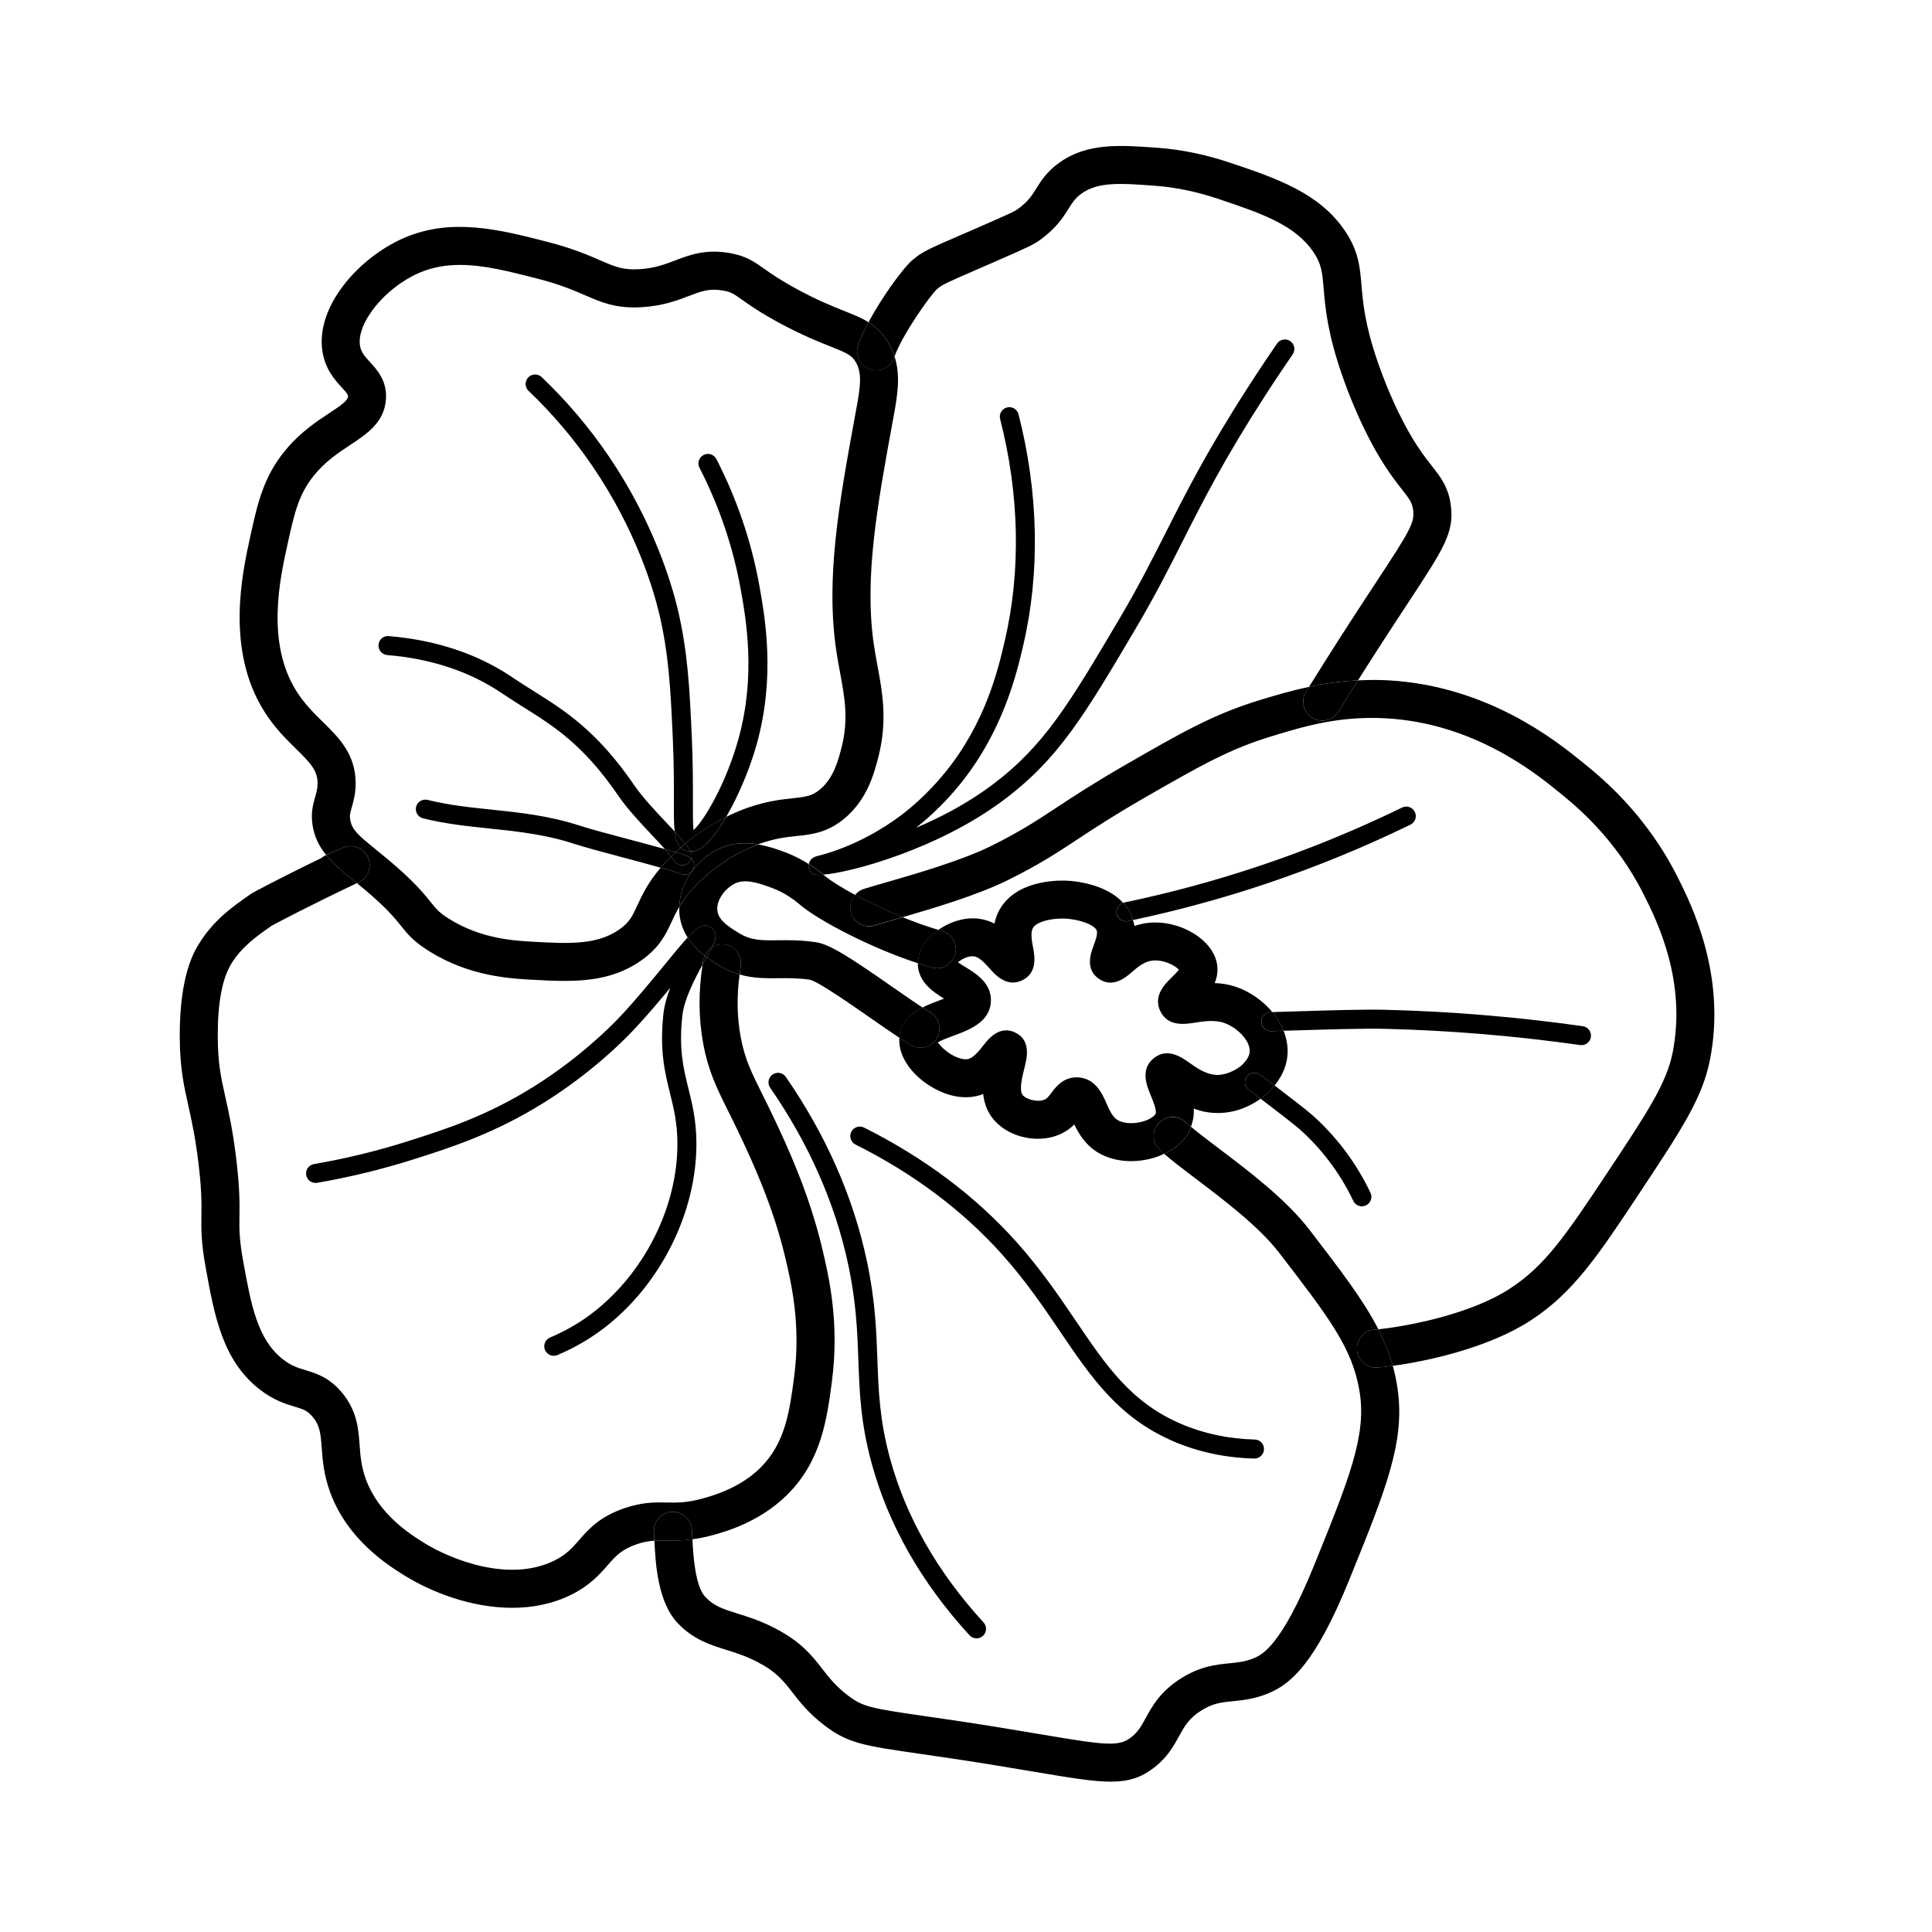 <?xml version="1.0" encoding="UTF-8"?>
<!-- Uploaded to: ICON Repo, www.svgrepo.com, Generator: ICON Repo Mixer Tools -->
<svg fill="#000000" width="800px" height="800px" version="1.1" viewBox="144 144 512 512" xmlns="http://www.w3.org/2000/svg">
 <g>
  <path d="m466.46 438.96h0.297c5.125 0 9.082-2.18 11.324-3.785-1.465-1.109-2.648-1.996-3.059-2.273-1.148-0.785-1.438-2.359-0.648-3.5 0.789-1.145 2.359-1.438 3.5-0.648 0.535 0.367 2.066 1.508 3.898 2.902 1.391-1.703 3.023-4.258 3.394-7.707 0.262-2.387-0.172-4.664-1.008-6.785l-3.316 0.102c-1.254 0.117-2.551-1.066-2.586-2.453-0.035-1.391 1.062-2.551 2.453-2.586l0.48-0.016c-2.5-2.988-5.844-5.309-9.227-6.539-2.117-0.766-4.168-1.082-6.066-1.152 0.574-1.355 0.887-2.887 0.691-4.59-0.328-2.852-2.102-5.586-4.988-7.707-4.16-3.059-9.766-4.387-14.574-3.473-0.836 0.16-1.629 0.383-2.379 0.645-0.074-0.516-0.258-1.047-0.414-1.57-0.441 0.098-0.887 0.207-1.324 0.297-0.172 0.035-0.344 0.051-0.52 0.051-1.164 0-2.211-0.816-2.457-2.004-0.266-1.281 0.508-2.504 1.734-2.887-3.562-3.894-9.285-5.269-12.883-5.719-5.453-0.68-15.734 0.137-19.863 7.477-0.695 1.23-1.129 2.488-1.371 3.719-1.203-0.609-2.562-1.078-4.086-1.285-3.562-0.484-7.531 0.676-10.77 2.941 0.309 0.09 0.629 0.207 0.938 0.293 2.68 0.75 4.238 3.535 3.481 6.211-0.75 2.68-3.523 4.246-6.211 3.481-1.211-0.344-2.445-0.75-3.672-1.152-0.02 4.922 4.047 7.613 6.961 9.402-0.336 0.125-0.672 0.25-0.961 0.359-1.48 0.551-3.152 1.176-4.746 1.988 0.734 0.48 1.422 0.91 2.031 1.273 2.387 1.422 3.168 4.516 1.75 6.902-0.941 1.582-2.613 2.457-4.332 2.457-0.875 0-1.77-0.227-2.574-0.715-0.902-0.535-1.934-1.199-3.012-1.914-0.258 3.285 1.305 6.871 4.523 9.984 3.457 3.344 9.621 6.805 15.723 5.531 0.695-0.141 1.355-0.344 1.977-0.586 0.207 2.035 0.828 4.098 2.16 5.984 3.613 5.129 11.551 7.336 17.738 4.871 1.828-0.73 3.199-1.762 4.242-2.793 1.145 2.402 2.867 5.324 6.07 7.324 2.523 1.582 5.668 2.402 8.977 2.402 1.965 0 3.988-0.289 5.981-0.871 0.988-0.289 1.906-0.664 2.785-1.078-0.414-0.359-0.84-0.727-1.195-1.059-2.019-1.914-2.109-5.106-0.195-7.125 1.926-2.023 5.106-2.102 7.125-0.195 0.387 0.367 0.863 0.781 1.371 1.203 0.594-1.621 0.836-3.254 0.719-4.812 1.801 0.684 3.84 1.148 6.113 1.18zm-16.695-14.527c-3.664 2.957-1.863 7.281-0.797 9.871 0.543 1.309 1.672 4.035 1.266 4.898-0.215 0.457-1.309 1.406-3.32 1.996-2.508 0.727-5.234 0.574-6.781-0.398-1.336-0.832-2.106-2.586-2.922-4.438-1.098-2.488-2.934-6.648-7.594-6.848-0.105-0.004-0.207-0.004-0.312-0.004-3.613 0-5.566 2.625-6.629 4.051-0.77 1.039-1.211 1.594-1.934 1.879-1.879 0.75-4.941-0.133-5.777-1.316-0.945-1.34 0-5.039 0.504-7.027 0.66-2.59 1.891-7.41-2.449-9.477-4.172-2-7.125 1.77-8.387 3.375-1.113 1.414-2.637 3.359-4.106 3.672-1.195 0.262-3.129-0.348-4.906-1.527-1.734-1.145-2.695-2.359-3.102-2.902 1.004-0.594 2.949-1.316 4.203-1.777 4.047-1.492 9.582-3.527 9.871-9.027 0.262-4.867-3.969-7.453-6.769-9.16-0.559-0.344-1.352-0.828-1.953-1.254 0.973-0.848 2.762-1.762 4.254-1.578 1.441 0.195 2.953 1.891 4.168 3.254 1.465 1.648 4.535 5.062 8.605 3.098 4.133-1.996 3.281-6.531 2.871-8.711-0.324-1.742-0.73-3.914-0.055-5.113 1.137-2.012 6.102-2.875 9.84-2.422 4.031 0.508 6.648 1.93 7.07 3.012 0.363 0.938-0.363 2.871-0.84 4.152-0.691 1.824-2.293 6.098 1.414 8.68 3.715 2.586 7.195-0.418 8.676-1.707 1.375-1.188 3.09-2.672 5.055-3.043 3.062-0.578 6.469 1.176 7.488 2.336-0.434 0.605-1.344 1.492-1.875 2.012-1.758 1.715-5.027 4.906-3.043 8.996 2.031 4.16 6.519 3.449 9.215 3.027 2.316-0.367 5.215-0.828 7.836 0.121 3.387 1.23 6.938 4.797 6.613 7.723-0.172 1.578-1.559 2.934-2.144 3.5-0.023 0.031-2.801 2.434-6.394 2.519-2.938-0.047-5.426-1.809-7.426-3.234-2.027-1.43-5.82-4.129-9.434-1.207z"/>
  <path d="m362.19 375.8c-0.453 0.035-0.887 0.066-1.238 0.066-0.711 0-1.203-0.074-1.457-0.223-0.875-0.523-1.359-1.535-1.211-2.543 0.004-0.047 0.035-0.066 0.039-0.109-1.742-1.109-3.906-2.281-6.566-3.258-1.727-0.637-4.133-1.484-6.852-1.941-4.359 1.598-10.52 4.731-16.488 10.863-2.102 2.152-3.406 3.984-4.402 5.672-0.031 0.918 0.004 1.832 0.152 2.742 0.332 2.086 1.098 3.84 2.066 5.375 2.828-3.082 4.219-3.738 5.945-2.816 0.598 0.316 1.152 0.992 1.344 1.648 0.312 1.047 0 2.086-0.84 3.773 1.02-0.641 2.246-0.957 3.531-0.73 2.742 0.484 4.57 3.094 4.09 5.836-0.125 0.707-0.18 1.402-0.277 2.102 3.566 1.027 6.906 1.012 10.168 0.984 2.629-0.031 5.352-0.059 8.457 0.395 2.316 0.574 10.914 6.57 16.047 10.148 2.75 1.918 5.371 3.738 7.668 5.25 0.02-0.266-0.035-0.551 0.016-0.812 0.637-3.582 3.238-5.715 6.133-7.199-2.281-1.48-5.106-3.445-8.051-5.5-10.938-7.629-16.504-11.285-20.242-11.828-4-0.59-7.262-0.551-10.137-0.52-4.359 0.051-6.996 0.082-10.27-1.906-2.883-1.75-5.305-3.387-5.68-5.762-0.438-2.762 1.84-5.824 4.289-7.195 2.742-1.527 6.102-0.5 10.047 0.953 3.836 1.406 6.379 3.527 7.801 4.715 4.641 3.859 18.078 11.078 30.988 15.297v-0.004c0.016-2.801 1.465-5.594 4.082-7.859 0.43-0.371 0.922-0.648 1.387-0.973-3.117-0.922-6.332-2.074-9.492-3.359-0.609 0.176-1.246 0.363-1.82 0.527-2.281 0.656-4.195 1.211-5.543 1.637-2.644 0.828-5.481-0.625-6.328-3.273-0.555-1.75-0.039-3.523 1.09-4.805-3.621-1.949-6.535-3.777-8.113-5.09-0.102-0.098-0.242-0.207-0.332-0.277z"/>
  <path d="m387.93 421.64c1.719 0 3.391-0.875 4.332-2.457 1.426-2.387 0.641-5.481-1.75-6.902-0.609-0.363-1.293-0.797-2.031-1.273-2.887 1.484-5.496 3.621-6.133 7.199-0.047 0.262 0.004 0.543-0.016 0.812 1.082 0.711 2.117 1.375 3.012 1.914 0.82 0.48 1.707 0.707 2.586 0.707z"/>
  <path d="m397.12 396.92c0.754-2.68-0.805-5.461-3.481-6.211-0.309-0.086-0.625-0.203-0.938-0.293-0.465 0.324-0.957 0.598-1.387 0.973-2.613 2.266-4.066 5.059-4.082 7.859v0.004c1.23 0.402 2.465 0.812 3.672 1.152 2.695 0.762 5.465-0.805 6.215-3.484z"/>
  <path d="m234.93 368.64c2.519-1.082 5.453 0.055 6.578 2.555 1.129 2.5 0.047 5.453-2.434 6.625-0.172 0.082-0.316 0.152-0.484 0.23 0.621 0.508 1.211 0.977 1.891 1.551 5.969 5.019 8.09 7.656 9.801 9.773 1.789 2.227 3.336 4.144 7.492 6.734 10.711 6.672 21.398 7.231 27.773 7.562 2.68 0.141 5.387 0.281 8.086 0.281 7.098 0 14.137-0.984 20.496-5.559 4.785-3.441 6.379-6.902 7.918-10.246 0.562-1.23 1.176-2.492 1.965-3.844 0.203-5.84 3.82-11.664 9.48-14.828 3.93-2.195 7.941-2.289 11.418-1.707 0.242-0.09 0.5-0.191 0.727-0.273 3.906-1.344 6.758-1.648 9.512-1.945 3.941-0.418 8.012-0.855 12.461-4.488 6.195-5.059 8.027-12.066 9.117-16.246 2.527-9.715 1.152-17.148-0.176-24.34-0.332-1.797-0.672-3.621-0.953-5.523-2.621-17.746 0.875-36.867 4.926-59.016l0.23-1.258c1.043-5.629 1.988-11 0.309-16.234-0.031 0.082-0.082 0.176-0.105 0.25-0.898 2.637-3.75 4.047-6.387 3.152-2.637-0.891-4.051-3.754-3.152-6.387 0.605-1.785 1.582-3.879 2.754-6.066-1.891-1.168-4.012-2.019-6.383-2.961-3.062-1.223-6.883-2.742-12.121-5.551-4.758-2.551-7.34-4.379-9.227-5.707-2.629-1.863-4.711-3.336-8.984-4.098-6.418-1.145-10.723 0.488-14.508 1.934-2.828 1.078-5.492 2.098-9.562 2.328-4.324 0.25-6.297-0.609-10.227-2.309-3.305-1.438-7.422-3.219-14.234-4.969-12.418-3.188-25.262-6.488-37.926-0.977-11.906 5.184-23.523 18.207-21.523 30.207 0.777 4.672 3.285 7.41 5.113 9.41 1.48 1.617 1.672 1.949 1.637 2.398-0.082 1.109-1.934 2.383-4.953 4.379-3.508 2.312-7.875 5.195-11.887 10.148-5.613 6.926-7.133 13.805-9.055 22.516-2.152 9.766-6.629 30.074 3.758 46.488 2.691 4.254 5.703 7.211 8.363 9.824 3.859 3.793 5.715 5.769 5.715 9.145 0 1.328-0.281 2.301-0.629 3.531-0.621 2.152-1.387 4.828-0.473 8.746 0.629 2.719 1.84 4.816 3.379 6.711 0.059-0.023 0.102-0.074 0.16-0.102zm109.07-5.894h0.051zm-121.39-35.496c-8.172-12.902-4.438-29.832-2.43-38.93 1.824-8.266 2.926-13.262 7.039-18.34 3.031-3.738 6.523-6.039 9.602-8.074 4.434-2.922 9.02-5.949 9.457-12.066 0.348-4.891-2.312-7.801-4.258-9.926-1.48-1.617-2.332-2.613-2.609-4.262-0.996-6 6.59-15.387 15.609-19.312 3.516-1.531 7.129-2.137 10.883-2.137 6.359 0 13.121 1.738 20.52 3.637 6.035 1.547 9.742 3.152 12.723 4.449 4.344 1.883 8.082 3.496 14.812 3.129 5.629-0.324 9.48-1.793 12.582-2.973 3.289-1.258 5.457-2.102 9.145-1.43 2.062 0.367 2.672 0.801 4.938 2.402 2.102 1.48 4.973 3.516 10.277 6.363 5.742 3.078 10.031 4.785 13.156 6.031 4.363 1.738 5.551 2.262 6.625 3.969 1.906 3.027 1.336 6.75 0.16 13.078l-0.238 1.285c-4.207 23.023-7.84 42.91-4.977 62.301 0.297 2.019 0.656 3.969 1.012 5.883 1.234 6.664 2.301 12.418 0.332 19.961-0.883 3.379-2.09 8.004-5.738 10.984-2.047 1.672-3.582 1.891-7.16 2.277-3.004 0.324-6.734 0.719-11.719 2.438-1.723 0.59-3.727 1.422-5.891 2.484-2.363 4.055-4.832 7.254-7.031 8.496-0.922 0.52-1.738 0.68-2.402 0.68h-0.004c0.309 0.598 0.363 1.258 0.18 1.863 0.66 0.672 0.934 1.672 0.59 2.621-0.371 1.023-1.34 1.664-2.367 1.664-0.289 0-0.574-0.051-0.855-0.152-1.32-0.48-3.25-1.062-5.481-1.699-3.422 4.019-4.949 7.297-6.191 10-1.305 2.836-2.019 4.398-4.644 6.281-5.906 4.242-13.445 3.844-22.172 3.391-5.762-0.301-14.473-0.754-22.973-6.051-2.707-1.688-3.414-2.57-4.973-4.504-1.875-2.328-4.445-5.523-11.164-11.168-1.23-1.031-2.367-1.953-3.41-2.801-4.523-3.664-6.117-5.055-6.68-7.481-0.316-1.375-0.125-2.051 0.344-3.684 0.453-1.586 1.023-3.566 1.023-6.316 0-7.75-4.434-12.113-8.727-16.328-2.383-2.348-4.844-4.766-6.914-8.035z"/>
  <path d="m344.91 367.78c-3.477-0.578-7.488-0.488-11.418 1.707-5.664 3.16-9.281 8.984-9.48 14.828 0.996-1.691 2.301-3.523 4.402-5.672 5.977-6.133 12.145-9.266 16.496-10.863z"/>
  <path d="m345.23 299.17c-2.07-11.547-5.894-22.824-11.375-33.508-0.637-1.238-2.156-1.738-3.391-1.094-1.238 0.637-1.727 2.152-1.094 3.391 5.25 10.242 8.922 21.043 10.902 32.102 1.438 8 4.106 22.895-0.562 39.73-3.269 11.793-9.035 21.59-11.914 24.203-0.191-1.672-0.18-4.691-0.172-7.848 0.012-4.18 0.031-9.906-0.297-17.035-0.574-12.523-1.031-22.414-3.777-33.895-1.508-6.281-6.297-22.801-18.32-40.445-5.133-7.535-11.078-14.547-17.68-20.832-1.004-0.957-2.602-0.926-3.562 0.086-0.957 1.008-0.922 2.602 0.086 3.562 6.34 6.039 12.055 12.777 16.988 20.02 11.547 16.957 16.141 32.77 17.578 38.785 2.641 11.02 3.082 20.695 3.648 32.953 0.324 7.008 0.309 12.66 0.293 16.785-0.012 3.547-0.004 6.219 0.215 8.246 1.066 1.16 2.016 2.231 2.793 3.211 3.797-3.168 7.531-5.465 10.871-7.113 3.269-5.613 6.324-12.914 8.102-19.332 4.977-17.953 2.176-33.578 0.668-41.973z"/>
  <path d="m326.96 369.5c0.023 0.047 0.023 0.098 0.051 0.141h0.004c0.664 0 1.48-0.168 2.402-0.68 2.203-1.238 4.676-4.445 7.031-8.496-3.34 1.648-7.074 3.945-10.871 7.113 0.555 0.688 1.035 1.34 1.383 1.922z"/>
  <path d="m324.39 368.59c-0.898-0.84-1.367-2.191-1.586-4.219-0.707-0.766-1.445-1.559-2.231-2.387-2.969-3.148-6.332-6.723-8.539-9.949-9.828-14.355-18.344-19.703-26.582-24.875-1.867-1.176-3.742-2.352-5.652-3.641-9.195-6.223-20.223-9.906-32.77-10.941-1.441-0.141-2.606 0.918-2.719 2.301-0.109 1.387 0.918 2.606 2.301 2.719 11.68 0.969 21.895 4.367 30.363 10.098 1.961 1.324 3.883 2.535 5.793 3.738 8.16 5.125 15.863 9.965 25.105 23.457 2.43 3.547 5.934 7.269 9.027 10.555 1.188 1.258 2.332 2.481 3.316 3.582 0.996 0.281 1.953 0.559 2.82 0.82 0.453-0.422 0.898-0.859 1.352-1.258z"/>
  <path d="m324.39 368.59c-0.449 0.398-0.898 0.832-1.344 1.254 1.258 0.379 2.367 0.734 3.246 1.055 0.363 0.133 0.664 0.352 0.918 0.609 0.18-0.605 0.125-1.266-0.18-1.863-0.402 0-0.754-0.059-1.043-0.141-0.672-0.188-1.168-0.512-1.598-0.914z"/>
  <path d="m324.39 368.59c0.402-0.352 0.801-0.676 1.203-1.008-0.781-0.977-1.723-2.047-2.793-3.211 0.219 2.027 0.688 3.379 1.59 4.219z"/>
  <path d="m325.59 367.58c-0.402 0.336-0.801 0.656-1.203 1.008 0.43 0.402 0.934 0.727 1.594 0.91 0.281 0.082 0.637 0.141 1.043 0.141-0.023-0.047-0.023-0.098-0.051-0.141-0.355-0.578-0.836-1.23-1.383-1.918z"/>
  <path d="m321.86 370.98c-0.453-0.586-0.996-1.234-1.637-1.953-3.012-0.852-6.504-1.785-9.957-2.699-5.055-1.344-9.836-2.613-12.531-3.492-8.188-2.68-15.977-3.492-23.512-4.281-5.828-0.609-11.336-1.188-16.895-2.574-1.359-0.332-2.719 0.488-3.055 1.832-0.332 1.352 0.484 2.719 1.832 3.055 5.898 1.473 11.84 2.098 17.59 2.695 7.269 0.762 14.785 1.547 22.469 4.062 2.832 0.926 7.672 2.211 12.801 3.578 3.531 0.938 7.109 1.891 10.117 2.746 0.641-0.754 1.324-1.523 2.117-2.332 0.219-0.23 0.438-0.422 0.66-0.637z"/>
  <path d="m326.1 372.96c-0.406 0.242-0.852 0.359-1.289 0.359-0.855 0-1.691-0.438-2.168-1.23-0.191-0.316-0.473-0.707-0.785-1.109-0.215 0.215-0.438 0.406-0.656 0.629-0.785 0.805-1.473 1.578-2.117 2.332 2.231 0.637 4.16 1.219 5.481 1.699 0.281 0.102 0.574 0.152 0.855 0.152 1.031 0 1.996-0.637 2.367-1.664 0.344-0.941 0.07-1.949-0.59-2.621-0.172 0.586-0.539 1.113-1.098 1.453z"/>
  <path d="m323.04 369.85c-0.867-0.262-1.824-0.539-2.82-0.82 0.641 0.719 1.188 1.371 1.637 1.953 0.398-0.395 0.793-0.766 1.184-1.133z"/>
  <path d="m326.28 370.9c-0.875-0.316-1.984-0.676-3.246-1.055-0.395 0.371-0.785 0.742-1.184 1.133 0.312 0.402 0.598 0.785 0.785 1.109 0.469 0.789 1.305 1.23 2.168 1.23 0.438 0 0.883-0.117 1.289-0.359 0.562-0.336 0.934-0.863 1.102-1.445-0.25-0.266-0.547-0.48-0.914-0.613z"/>
  <path d="m317.3 549.99c-0.176-2.781 1.934-5.168 4.711-5.352 2.801-0.086 5.168 1.934 5.344 4.711l0.102 1.93c0.012 0.188 0.02 0.434 0.031 0.641 1.629-0.215 3.391-0.527 5.481-1.113 3.34-0.934 12.219-3.402 19.504-10.539 9.215-9.039 10.688-20.258 11.992-30.172 2.062-15.707-0.84-27.938-2.57-35.242-3.527-14.895-9.512-27.59-12.723-34.406-1.152-2.445-2.195-4.551-3.148-6.457-2.902-5.828-4.656-9.344-5.742-15.219-0.992-5.34-1.047-10.898-0.273-16.531-1.754-0.504-3.551-1.238-5.438-2.383-0.934-0.562-2.102-1.293-3.316-2.18-0.066 0.117-0.105 0.191-0.172 0.316-0.266 0.484-0.586 1.074-0.883 1.605-1.125 7.133-1.094 14.203 0.168 21.016 1.352 7.25 3.562 11.703 6.625 17.871 0.922 1.848 1.941 3.891 3.055 6.262 3.059 6.484 8.75 18.566 12.035 32.434 1.57 6.629 4.203 17.738 2.383 31.617-1.195 9.094-2.324 17.68-9.055 24.277-5.426 5.32-12.488 7.285-15.148 8.027-4.277 1.188-6.856 1.125-9.598 1.082-2.996-0.074-6.363-0.125-11.105 1.477-6.664 2.266-9.562 5.578-12.117 8.504-1.785 2.039-3.332 3.809-6.465 5.375-11.91 5.945-27.406-0.172-34.707-4.727-3.531-2.211-11.809-7.402-15.266-16.672-1.285-3.445-1.5-6.394-1.707-9.234-0.312-4.258-0.664-9.078-4.727-13.914-3.371-4.012-6.82-5.047-9.586-5.879-2.019-0.605-3.773-1.133-6.019-2.887-6.777-5.309-8.43-14.449-10.523-26.027-1.062-5.875-1.031-8.504-0.988-11.84 0.047-3.269 0.102-7.34-0.828-15.09-0.906-7.586-1.965-12.332-2.902-16.523-1.164-5.231-2.012-9.008-2.016-16.309-0.012-8.723 1.195-15.125 3.586-19.02 2.793-4.539 6.641-7.262 10.73-10.102 1.367-0.742 9.074-4.867 22.551-11.273-0.453-0.371-0.957-0.789-1.379-1.133-2.648-2.152-4.953-4.086-6.769-6.316-0.441 0.211-0.863 0.457-1.211 0.77-11.863 5.742-17.973 9.09-18.258 9.246-0.156 0.086-0.309 0.176-0.449 0.277-4.621 3.203-9.855 6.832-13.801 13.262-1.258 2.055-5.094 8.309-5.074 24.305 0.012 8.41 1.055 13.082 2.262 18.496 0.883 3.961 1.883 8.445 2.727 15.523 0.848 7.09 0.797 10.637 0.754 13.766-0.051 3.566-0.098 6.938 1.148 13.766 2.277 12.594 4.43 24.496 14.234 32.164 3.742 2.934 6.973 3.898 9.332 4.609 2.293 0.691 3.336 0.996 4.769 2.711 1.883 2.238 2.102 4.227 2.394 8.16 0.238 3.223 0.527 7.231 2.316 12.027 4.648 12.473 15.336 19.164 19.383 21.699 7.481 4.68 18.121 8.711 28.777 8.711 5.379 0 10.77-1.027 15.758-3.523 4.914-2.457 7.481-5.402 9.547-7.766 2.125-2.434 3.668-4.195 7.769-5.586 1.805-0.613 3.215-0.832 4.609-0.91-0.012-0.172-0.02-0.367-0.023-0.535z"/>
  <path d="m336.2 394.3c-1.285-0.227-2.516 0.09-3.531 0.73-0.367 0.73-0.82 1.582-1.41 2.644 1.215 0.891 2.383 1.617 3.316 2.18 1.883 1.145 3.688 1.879 5.438 2.383 0.098-0.699 0.156-1.395 0.277-2.102 0.48-2.742-1.348-5.352-4.09-5.836z"/>
  <path d="m237.21 376.92c0.422 0.344 0.926 0.766 1.379 1.133 0.168-0.082 0.312-0.152 0.484-0.23 2.481-1.176 3.562-4.121 2.434-6.625-1.129-2.504-4.055-3.637-6.578-2.555l-4.332 1.859c-0.059 0.023-0.102 0.074-0.16 0.102 1.82 2.231 4.125 4.168 6.773 6.316z"/>
  <path d="m330.79 397.32c-1.633-1.254-3.273-2.852-4.559-4.887-1.523 1.656-3.441 3.988-6.098 7.231-3.488 4.254-7.828 9.547-12.012 13.965-2.223 2.359-10.414 10.621-22.41 18.168-12.699 7.984-23.734 11.492-33.469 14.59-8.188 2.606-16.609 4.656-25.043 6.106-1.371 0.238-2.293 1.543-2.055 2.91 0.238 1.367 1.551 2.297 2.91 2.055 8.656-1.492 17.305-3.602 25.715-6.273 9.523-3.027 21.375-6.797 34.621-15.129 12.156-7.644 20.41-15.816 23.387-18.969 3.379-3.566 6.816-7.644 9.848-11.309-0.883 2.277-1.562 4.609-1.805 6.828-1.066 9.777 0.352 15.508 1.723 21.043 0.996 4.031 1.945 7.84 1.977 13.289 0.098 16.809-8.75 34.48-22.535 45.031-3.394 2.606-7.164 4.781-11.211 6.484-1.281 0.539-1.883 2.016-1.344 3.301 0.406 0.957 1.34 1.543 2.324 1.543 0.328 0 0.66-0.066 0.977-0.195 4.434-1.867 8.578-4.273 12.312-7.129 14.992-11.465 24.609-30.727 24.512-49.055-0.035-6.051-1.098-10.332-2.121-14.473-1.324-5.344-2.578-10.387-1.605-19.277 0.473-4.328 3.176-9.562 5.371-13.559 0.066-0.402 0.09-0.805 0.16-1.211 0.082-0.395 0.277-0.723 0.43-1.078z"/>
  <path d="m330.79 397.32c0.406-0.953 1.031-1.754 1.883-2.289 0.848-1.688 1.152-2.727 0.84-3.773-0.191-0.648-0.742-1.328-1.344-1.648-1.723-0.918-3.117-0.262-5.945 2.816 1.293 2.051 2.934 3.648 4.566 4.894z"/>
  <path d="m330.37 398.39c-0.07 0.402-0.098 0.805-0.16 1.211 0.297-0.535 0.609-1.125 0.883-1.605 0.07-0.121 0.105-0.195 0.172-0.316-0.156-0.117-0.316-0.238-0.473-0.359-0.156 0.348-0.352 0.676-0.422 1.07z"/>
  <path d="m330.79 397.32c0.156 0.121 0.316 0.242 0.473 0.359 0.59-1.059 1.043-1.914 1.41-2.644-0.852 0.539-1.477 1.336-1.883 2.285z"/>
  <path d="m379.21 234.42c0.84 1.34 1.414 2.691 1.848 4.047 2.039-5.719 9.512-16.344 11.348-17.922 1.375-1.145 2.402-1.613 10.035-4.922l5.465-2.379c8.855-3.871 9.922-4.41 11.406-5.445 4.539-3.195 6.387-6.133 7.871-8.5 1.039-1.664 1.727-2.754 3.34-3.934 4.469-3.254 10.469-2.812 19.562-2.141 5.457 0.406 11.078 1.57 16.723 3.465 11.371 3.824 20.355 6.848 25.281 14.137 2.152 3.184 2.332 5.352 2.699 9.668 0.406 4.875 0.973 11.559 4.758 22.57 2.203 6.414 4.57 11.629 5.793 14.172 4.344 9.012 7.871 13.504 10.191 16.469 2.133 2.715 2.699 3.508 2.969 5.523 0.43 3.238-0.816 5.387-9.668 18.852-1.965 2.984-4.246 6.457-6.898 10.555-4.75 7.344-8.508 13.34-11.02 17.371 3.945-0.84 8.246-1.473 12.965-1.707 1.898-3.004 4.07-6.414 6.519-10.191 2.629-4.07 4.906-7.527 6.852-10.488 9.359-14.242 12.188-18.535 11.234-25.711-0.637-4.828-2.672-7.422-5.023-10.422-2.188-2.781-5.18-6.594-9.047-14.621-1.125-2.336-3.309-7.141-5.344-13.07-3.375-9.836-3.863-15.551-4.254-20.152-0.414-4.883-0.766-9.098-4.383-14.461-6.832-10.117-18.293-13.969-30.426-18.051-6.434-2.168-12.891-3.496-19.199-3.965-10.07-0.734-18.777-1.379-26.227 4.051-3.188 2.324-4.656 4.664-5.949 6.731-1.254 1.996-2.242 3.578-5.113 5.594-0.598 0.418-1.352 0.836-9.652 4.457l-5.445 2.367c-8.227 3.566-9.934 4.309-12.48 6.43-2.59 2.16-8.152 9.84-11.785 16.609 1.93 1.199 3.609 2.715 5.055 5.016z"/>
  <path d="m374.56 241.87c2.641 0.887 5.492-0.52 6.387-3.152 0.023-0.074 0.074-0.176 0.105-0.25-0.438-1.355-1.008-2.707-1.848-4.047-1.445-2.293-3.125-3.812-5.039-4.996-1.176 2.188-2.156 4.289-2.754 6.066-0.902 2.629 0.512 5.488 3.148 6.379z"/>
  <path d="m588.66 376.59c-8.535-17.07-20.41-26.66-25.484-30.758-6.781-5.473-24.793-20.008-51.152-21.531-2.863-0.16-5.547-0.121-8.148 0.012-2.133 3.371-3.906 6.211-5.195 8.293-0.945 1.535-2.602 2.383-4.289 2.383-0.906 0-1.82-0.242-2.644-0.754-2.367-1.465-3.094-4.574-1.629-6.938 0.227-0.367 0.539-0.867 0.797-1.281-4.746 1.012-9.012 2.277-12.844 3.445-12.516 3.82-20.75 8.559-35.703 17.164-8.543 4.922-13.75 8.348-18.348 11.375-5.379 3.547-9.633 6.348-17.281 10.148-7.844 3.894-20.062 7.422-28.148 9.754-2.387 0.691-4.394 1.27-5.801 1.719-0.906 0.289-1.602 0.863-2.188 1.527 3.652 1.969 8.035 4.055 12.602 5.914 8.367-2.422 19.945-5.879 28.012-9.883 8.203-4.07 12.906-7.164 18.348-10.758 4.473-2.949 9.547-6.289 17.828-11.055 15.391-8.855 22.656-12.914 33.633-16.262 8.395-2.555 17.871-5.465 30.41-4.734 23.137 1.34 39.316 14.398 45.402 19.312 4.559 3.684 15.242 12.312 22.797 27.426 3.426 6.84 11.441 22.863 7.613 41.941-1.629 8.113-6.828 15.973-17.211 31.625-11.25 16.977-16.617 24.738-25.789 30.754-10.844 7.106-28.008 10.125-34.984 10.852 1.629 3.184 2.902 6.348 3.828 9.688 9.656-1.305 25.688-4.914 36.676-12.113 11.301-7.406 17.84-17.27 28.676-33.625 11.094-16.746 16.672-25.148 18.68-35.207 4.527-22.48-4.91-41.34-8.461-48.434z"/>
  <path d="m369.52 385.94c0.848 2.648 3.684 4.102 6.328 3.273 1.344-0.43 3.258-0.984 5.543-1.637 0.574-0.168 1.211-0.352 1.82-0.527-4.559-1.859-8.949-3.945-12.602-5.914-1.129 1.289-1.648 3.062-1.09 4.805z"/>
  <path d="m490.12 327.29c-1.465 2.363-0.734 5.473 1.629 6.938 0.828 0.516 1.742 0.754 2.644 0.754 1.688 0 3.336-0.848 4.289-2.383 1.289-2.082 3.062-4.926 5.195-8.293-4.711 0.238-9.012 0.867-12.965 1.707-0.254 0.41-0.566 0.91-0.793 1.277z"/>
  <path d="m508.64 506.43c-2.594 0-4.797-1.996-5.019-4.621-0.227-2.777 1.832-5.211 4.606-5.441 0.312-0.023 0.676-0.059 1.047-0.102-3.93-7.703-9.945-15.547-18.297-26.418-6.188-8.047-16.125-15.562-24.121-21.598-2.863-2.168-5.391-4.086-7.227-5.637-0.109 0.297-0.137 0.598-0.277 0.898-1.246 2.625-3.672 4.805-6.828 6.277 2.144 1.867 4.992 4.035 8.258 6.5 7.508 5.68 16.852 12.742 22.227 19.738 13.316 17.32 19.391 25.23 21.285 36.707 1.918 11.664-2.762 23.199-12.078 46.184-8.711 21.473-13.906 23.664-15.859 24.488-2.277 0.957-4.262 1.152-6.559 1.387-3.578 0.359-7.637 0.762-12.711 3.926-5.547 3.457-7.703 7.375-9.438 10.531-1.203 2.195-2.074 3.773-3.965 5.223-3.269 2.5-6.961 1.988-23.824-0.855-3.461-0.586-7.406-1.25-11.926-1.98-7.949-1.281-14.102-2.168-18.973-2.867-14.312-2.07-16.293-2.449-20.25-5.453-3.219-2.445-4.938-4.66-6.762-7.004-2.75-3.531-5.598-7.195-12.531-10.797-3.883-2.016-7.297-3.078-10.035-3.934-3.691-1.152-6.133-1.918-8.449-4.352-2.719-2.848-3.234-11.176-3.438-15.316-2.82 0.379-5.109 0.383-7.027 0.332-1.098-0.02-2.07-0.02-3.043 0.035 0.301 6.297 0.906 16.34 6.211 21.895 4.117 4.324 8.504 5.691 12.734 7.019 2.609 0.816 5.301 1.656 8.398 3.266 4.977 2.586 6.852 4.992 9.227 8.047 2.039 2.621 4.352 5.586 8.621 8.832 6.188 4.695 10.523 5.32 24.898 7.402 4.832 0.695 10.934 1.578 18.816 2.84 4.488 0.727 8.41 1.379 11.844 1.965 9.25 1.562 15.434 2.609 20.168 2.609 4.742 0 8.027-1.055 11.461-3.688 3.566-2.731 5.211-5.727 6.66-8.363 1.465-2.664 2.625-4.769 5.934-6.832 3.082-1.918 5.316-2.141 8.395-2.449 2.715-0.273 5.789-0.578 9.473-2.133 5.719-2.414 12.254-7.715 21.285-29.988 10.027-24.73 15.059-37.145 12.68-51.609-0.293-1.773-0.672-3.477-1.129-5.141-1.508 0.203-2.887 0.363-4.039 0.457-0.148 0.016-0.289 0.02-0.422 0.02z"/>
  <path d="m451.12 441.61c-1.914 2.019-1.824 5.211 0.195 7.125 0.352 0.332 0.785 0.699 1.195 1.059 3.148-1.473 5.582-3.652 6.828-6.277 0.141-0.297 0.168-0.594 0.277-0.898-0.504-0.43-0.984-0.84-1.371-1.203-2.019-1.906-5.199-1.836-7.125 0.195z"/>
  <path d="m320.46 552.26c1.918 0.051 4.207 0.047 7.027-0.332-0.012-0.207-0.023-0.453-0.031-0.641l-0.102-1.93c-0.176-2.777-2.543-4.793-5.344-4.711-2.777 0.176-4.887 2.57-4.711 5.352l0.09 1.77c0.012 0.168 0.02 0.363 0.023 0.535 0.98-0.07 1.949-0.066 3.047-0.043z"/>
  <path d="m508.22 496.37c-2.769 0.23-4.832 2.664-4.606 5.441 0.223 2.625 2.422 4.621 5.019 4.621 0.137 0 0.281-0.004 0.422-0.016 1.152-0.098 2.535-0.25 4.039-0.457-0.926-3.34-2.203-6.504-3.828-9.688-0.367 0.039-0.738 0.074-1.047 0.098z"/>
  <path d="m409.87 356.1c14.723-11 21.609-22.672 35.332-45.922 4.941-8.383 8.457-15.32 12.172-22.668 5.445-10.766 11.078-21.895 21.816-38.527 3.059-4.742 5.668-8.578 7.387-11.078 0.785-1.148 0.5-2.715-0.648-3.5-1.148-0.785-2.715-0.5-3.5 0.648-1.738 2.527-4.375 6.402-7.461 11.199-10.883 16.852-16.574 28.102-22.082 38.984-3.672 7.269-7.152 14.137-12.016 22.379-13.383 22.672-20.098 34.051-34.008 44.445-6.434 4.812-13.504 8.52-20.133 11.324 4.062-3.176 8.137-7.188 11.578-11.418 11.539-14.176 15.129-29.547 16.859-36.934 4.508-19.301 4.074-40.477-1.25-61.238-0.344-1.344-1.738-2.168-3.062-1.812-1.352 0.348-2.16 1.719-1.812 3.062 5.129 19.977 5.551 40.324 1.219 58.84-1.762 7.559-5.047 21.625-15.852 34.898-4.676 5.742-9.32 9.551-11.672 11.32-10.988 8.238-21.473 10.594-22 10.711-0.578 0.145-2.07 0.543-2.387 2.156 1.762 1.117 3.031 2.125 3.863 2.816 7.918-0.648 30.715-7.016 47.656-19.688z"/>
  <path d="m359.49 375.64c0.25 0.152 0.746 0.223 1.457 0.223 0.352 0 0.781-0.023 1.238-0.066-0.828-0.691-2.102-1.691-3.863-2.816-0.012 0.047-0.035 0.066-0.039 0.109-0.152 1.012 0.336 2.027 1.207 2.551z"/>
  <path d="m444.25 387.82c11.961-2.539 23.891-5.785 35.477-9.684 12.953-4.359 25.754-9.609 38.059-15.598 1.25-0.609 1.773-2.117 1.16-3.367-0.605-1.254-2.133-1.77-3.367-1.164-12.105 5.898-24.707 11.062-37.457 15.352-11.836 3.981-24.027 7.285-36.223 9.824-0.082 0.016-0.141 0.07-0.223 0.098 0.945 1.039 1.777 2.215 2.336 3.648 0.117 0.297 0.152 0.59 0.238 0.891z"/>
  <path d="m439.95 386.16c0.246 1.188 1.293 2.004 2.457 2.004 0.172 0 0.344-0.016 0.52-0.051 0.441-0.09 0.887-0.203 1.324-0.297-0.09-0.297-0.121-0.59-0.238-0.891-0.555-1.438-1.387-2.609-2.336-3.648-1.219 0.383-2 1.605-1.727 2.883z"/>
  <path d="m487.36 417.07c7.578-0.238 17.977-0.555 23.688-0.422 17.176 0.422 34.566 1.875 51.707 4.301 0.117 0.016 0.242 0.023 0.359 0.023 1.234 0 2.312-0.906 2.488-2.168 0.195-1.375-0.762-2.648-2.141-2.848-17.324-2.457-34.926-3.926-52.285-4.352-5.879-0.152-16.34 0.188-23.98 0.43l-5.996 0.176c1.25 1.496 2.258 3.164 2.961 4.953z"/>
  <path d="m478.27 414.8c0.035 1.387 1.328 2.574 2.586 2.453l3.316-0.102c-0.707-1.789-1.715-3.457-2.961-4.953l-0.48 0.016c-1.398 0.043-2.496 1.195-2.461 2.586z"/>
  <path d="m379.85 530.45c-2.762-10.156-3.039-17.938-3.332-26.164-0.277-7.727-0.559-15.719-2.832-26.32-3.602-16.848-10.812-33.188-21.434-48.566-0.789-1.148-2.359-1.441-3.508-0.641-1.145 0.785-1.43 2.359-0.641 3.5 10.242 14.832 17.191 30.562 20.656 46.754 2.176 10.168 2.449 17.938 2.719 25.441 0.301 8.535 0.59 16.594 3.508 27.305 4.434 16.312 13.164 31.66 25.945 45.609 0.5 0.539 1.176 0.816 1.859 0.816 0.609 0 1.219-0.215 1.703-0.664 1.023-0.941 1.098-2.527 0.156-3.559-12.23-13.344-20.574-27.984-24.801-43.512z"/>
  <path d="m429.04 493.95c-4.328-6.387-9.23-13.617-15.695-20.848-10.852-12.121-24.434-22.312-40.371-30.289-1.246-0.621-2.754-0.109-3.379 1.129-0.625 1.246-0.117 2.754 1.129 3.379 15.367 7.684 28.441 17.492 38.863 29.137 6.242 6.977 10.836 13.754 15.281 20.312 8.348 12.316 15.559 22.957 30.164 29.223 6.578 2.82 13.758 4.344 21.355 4.535h0.066c1.367 0 2.484-1.09 2.519-2.453 0.035-1.391-1.062-2.551-2.453-2.586-6.953-0.172-13.516-1.566-19.496-4.133-13.258-5.672-19.762-15.266-27.984-27.406z"/>
  <path d="m478.08 435.18c3.527 2.664 8.867 6.793 10.316 8.066 2.719 2.398 5.387 5.269 7.707 8.305 2.539 3.32 4.734 6.918 6.539 10.695 0.43 0.906 1.336 1.438 2.273 1.438 0.363 0 0.734-0.082 1.082-0.246 1.254-0.594 1.789-2.102 1.188-3.356-1.949-4.098-4.328-7.996-7.078-11.594-2.519-3.289-5.414-6.41-8.383-9.027-1.492-1.305-6.359-5.078-9.957-7.805-0.695 0.852-1.344 1.559-1.719 1.918-0.172 0.184-0.891 0.836-1.969 1.605z"/>
  <path d="m474.38 429.41c-0.785 1.148-0.5 2.715 0.648 3.5 0.406 0.277 1.594 1.164 3.059 2.273 1.082-0.777 1.793-1.426 1.977-1.602 0.371-0.367 1.023-1.074 1.719-1.918-1.832-1.391-3.367-2.535-3.898-2.902-1.148-0.789-2.711-0.496-3.504 0.648z"/>
 </g>
</svg>